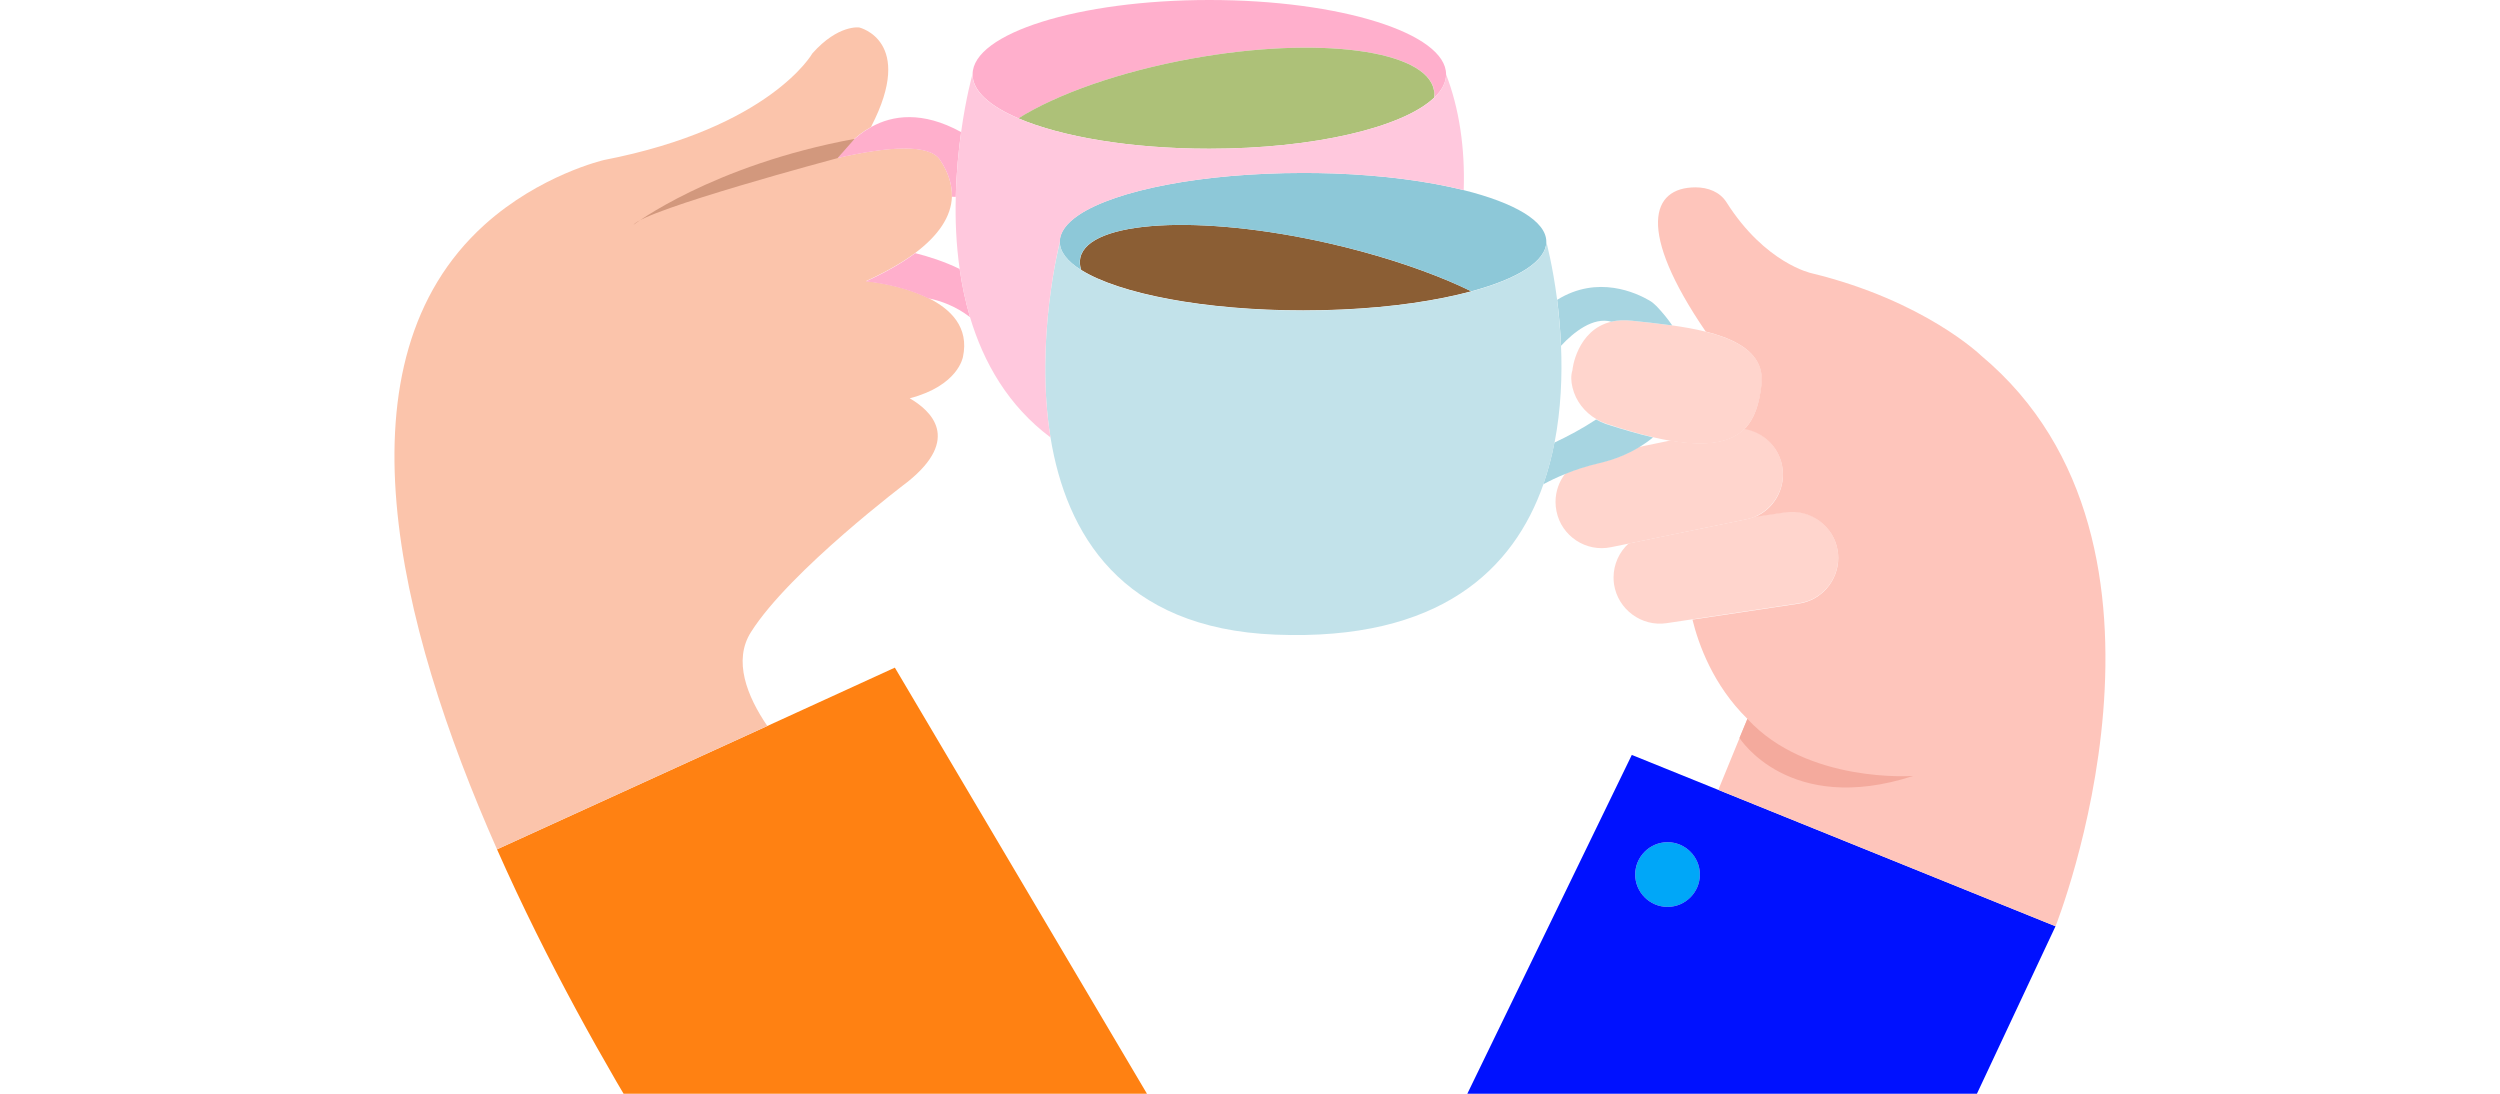 <svg width="640" height="280" viewBox="0 0 640 280" fill="none" xmlns="http://www.w3.org/2000/svg">
<g clip-path="url(#clip0_992_9362)">
<g clip-path="url(#clip1_992_9362)">
<path d="M196.431 185.852L229.082 170.913L319.919 324.444H187.989C187.989 324.444 152.854 275.322 127.238 217.427L196.431 185.852Z" fill="#FF8112"/>
<path d="M426.894 232.16C431.465 232.16 435.17 228.454 435.17 223.883C435.17 219.312 431.465 215.607 426.894 215.607C422.323 215.607 418.617 219.312 418.617 223.883C418.617 228.454 422.323 232.16 426.894 232.16Z" fill="#00A7F8"/>
<path d="M526.209 237.126L485.239 324.444H354.055L417.743 193.26L439.842 202.198L526.209 237.126ZM435.166 223.883C435.166 219.331 431.441 215.606 426.889 215.606C422.337 215.606 418.613 219.331 418.613 223.883C418.613 228.435 422.337 232.16 426.889 232.16C431.441 232.16 435.166 228.435 435.166 223.883Z" fill="#0011FF"/>
<path d="M232.891 101.968C238.312 105.114 246.133 112.273 232.394 123.322C232.394 123.322 202.184 146.083 192.252 161.809C187.618 169.092 191.218 178.196 196.432 185.852L127.239 217.428C101.54 159.326 85.401 92.45 124.012 57.564C138.165 44.777 154.594 40.969 154.594 40.969C197.218 32.693 207.978 13.657 207.978 13.657C214.599 6.208 219.979 7.035 219.979 7.035C219.979 7.035 234.381 10.429 223.042 32.362L223.083 32.445C223.042 32.486 223 32.486 222.959 32.527C218.696 34.886 215.841 38.362 214.434 40.432C227.097 37.535 237.857 36.666 240.671 40.928C242.823 44.197 243.775 47.301 243.692 50.322C243.526 55.454 240.257 60.254 234.339 64.724C230.946 67.248 226.683 69.689 221.676 71.966C221.676 71.966 230.408 72.71 237.608 76.269C243.402 79.125 248.161 83.801 246.506 91.416C246.464 91.457 245.347 98.699 232.891 101.968Z" fill="#FBC4AB"/>
<path d="M470.469 141.034C470.552 141.614 470.593 142.234 470.593 142.772C470.593 148.525 466.372 153.573 460.537 154.442L433.265 158.539L426.644 159.532C420.23 160.484 414.188 156.015 413.194 149.601C413.112 149.021 413.07 148.4 413.07 147.821C413.07 144.469 414.519 141.324 416.919 139.131L447.046 132.923C447.832 132.758 448.619 132.509 449.322 132.22L457.061 131.061C463.434 130.15 469.476 134.62 470.469 141.034Z" fill="#FFD5CD"/>
<path d="M456.193 119.018C456.358 119.804 456.441 120.591 456.441 121.377C456.441 126.095 453.586 130.399 449.282 132.261C448.578 132.592 447.792 132.799 447.006 132.964L416.879 139.172L412.409 140.082C406.036 141.406 399.746 137.268 398.463 130.895C398.298 130.109 398.215 129.281 398.215 128.495C398.215 125.805 399.125 123.239 400.739 121.211C403.346 120.177 406.326 119.184 409.678 118.397C413.196 117.611 416.506 116.287 419.569 114.425L427.638 112.769C437.612 114.466 443.323 113.059 446.633 109.666C451.268 110.576 455.2 114.176 456.193 119.018Z" fill="#FFD5CD"/>
<path d="M412.531 82.353C412.572 82.353 412.613 82.353 412.655 82.311C414.145 81.98 415.841 81.856 417.786 82.104C420.931 82.435 424.49 82.808 428.091 83.305C430.988 83.718 433.926 84.215 436.698 84.918C443.071 86.532 448.451 89.057 450.355 93.526C450.976 95.016 451.224 96.713 450.976 98.658C450.396 103.168 449.279 107.1 446.672 109.748C443.361 113.1 437.65 114.549 427.677 112.852C426.27 112.604 424.821 112.314 423.249 111.942C419.69 111.114 415.717 109.955 411.206 108.465C410.337 108.176 409.468 107.803 408.682 107.307C405.661 105.527 403.385 102.672 402.557 99.196C402.185 97.664 402.102 96.133 402.557 94.726C402.474 94.768 403.633 84.422 412.531 82.353Z" fill="#FFD5CD"/>
<path d="M450.318 93.526C448.415 89.015 443.035 86.491 436.662 84.877C418.991 59.012 422.633 47.963 434.055 47.963C437.241 47.963 440.304 49.122 442 51.812C451.932 67.454 463.727 69.938 463.727 69.938C492.695 76.973 507.179 91.043 507.179 91.043C565.115 139.461 526.215 237.126 526.215 237.126L439.89 202.198L447.339 184.031C438.524 175.382 434.8 164.871 433.269 158.622L460.54 154.525C466.375 153.656 470.596 148.566 470.596 142.855C470.596 142.275 470.555 141.696 470.472 141.117C469.52 134.702 463.437 130.233 457.023 131.185L449.284 132.343C453.629 130.481 456.443 126.177 456.443 121.46C456.443 120.673 456.36 119.887 456.195 119.101C455.202 114.218 451.27 110.659 446.594 109.831C449.242 107.141 450.36 103.251 450.898 98.74C451.146 96.712 450.939 95.016 450.318 93.526Z" fill="#FEC5BB"/>
<path d="M423.17 111.983C422.011 112.935 420.811 113.762 419.528 114.549C416.507 116.37 413.155 117.694 409.637 118.521C406.285 119.308 403.306 120.26 400.698 121.336C398.547 122.205 396.684 123.115 395.07 123.984C396.312 120.467 397.222 116.908 397.926 113.307C401.443 111.652 405.168 109.665 408.603 107.389C409.389 107.845 410.258 108.217 411.127 108.548C415.638 109.997 419.652 111.155 423.17 111.983Z" fill="#A7D5E1"/>
<path d="M424.117 78.421C425.69 80.077 427.014 81.732 428.09 83.305C424.49 82.808 420.972 82.436 417.785 82.104C415.84 81.897 414.144 81.98 412.654 82.311C412.613 82.311 412.571 82.311 412.53 82.353C407.853 81.07 402.887 85.001 399.618 88.519C399.453 84.256 399.08 80.284 398.625 76.766C409.054 70.269 418.986 75.028 422.255 76.931C422.917 77.304 423.538 77.842 424.117 78.421Z" fill="#A7D5E1"/>
<path d="M245.676 68.862C246.256 72.959 247.125 77.097 248.325 81.194C244.683 78.38 240.793 76.973 237.565 76.352C230.365 72.793 221.633 72.048 221.633 72.048C226.682 69.731 230.944 67.331 234.296 64.806C237.483 65.592 241.828 66.958 245.676 68.862Z" fill="#FFAFCC"/>
<path d="M246.046 33.81C245.384 38.611 244.805 44.28 244.681 50.405L243.688 50.363C243.77 47.342 242.819 44.239 240.667 40.969C237.853 36.707 227.134 37.576 214.43 40.473C215.837 38.404 218.692 34.927 222.955 32.569C222.996 32.527 223.037 32.527 223.079 32.486C228.459 29.506 236.114 28.348 246.046 33.81Z" fill="#FFAFCC"/>
<path d="M370.196 19.036C370.196 21.105 369.12 23.133 367.175 24.995C367.258 24.375 367.216 23.754 367.133 23.133C365.271 12.787 337.544 9.146 305.224 14.981C286.684 18.333 270.711 24.044 260.737 30.293C253.33 27.147 248.984 23.257 248.984 19.036C248.984 8.525 276.132 0 309.611 0C343.09 0 370.196 8.525 370.196 19.036Z" fill="#FFAFCC"/>
<path d="M367.095 23.133C367.22 23.754 367.22 24.375 367.137 24.996C359.191 32.61 336.431 38.073 309.573 38.073C289.502 38.073 271.707 35.01 260.699 30.293C270.673 24.044 286.688 18.333 305.186 14.981C337.506 9.146 365.233 12.787 367.095 23.133Z" fill="#ADC178"/>
<path d="M371.028 72.007C373.014 72.835 374.876 73.704 376.656 74.573C374.504 75.152 372.186 75.69 369.745 76.187C359.565 78.256 347.067 79.456 333.617 79.456C308.332 79.456 286.565 75.193 276.798 69.11C276.426 67.993 276.343 66.958 276.591 65.924C278.743 56.447 307.132 54.791 340.032 62.24C351.578 64.889 362.213 68.282 371.028 72.007Z" fill="#8B5E34"/>
<path d="M395.856 61.868C395.856 66.875 388.49 71.386 376.655 74.573C374.875 73.704 373.013 72.876 371.027 72.007C362.253 68.282 351.618 64.847 339.989 62.24C307.089 54.791 278.701 56.447 276.549 65.924C276.3 66.958 276.383 67.993 276.756 69.11C273.238 66.917 271.293 64.475 271.293 61.868C271.293 59.468 273.031 57.15 276.135 55.04C285.57 48.708 307.752 44.28 333.575 44.28C336.223 44.28 338.83 44.321 341.396 44.404C354.059 44.859 365.564 46.391 374.668 48.667C387.663 51.895 395.856 56.612 395.856 61.868Z" fill="#8DC8D8"/>
<path d="M399.622 88.519C399.953 96.174 399.622 104.741 397.966 113.307C397.263 116.907 396.311 120.466 395.111 123.984C387.538 145.586 368.833 164.167 326.539 162.47C286.894 160.898 272.906 136.399 268.934 112.024C264.837 86.946 271.334 61.909 271.334 61.909C271.334 64.475 273.279 66.916 276.796 69.151C286.563 75.276 308.33 79.497 333.615 79.497C347.106 79.497 359.563 78.297 369.743 76.228C372.185 75.731 374.502 75.193 376.654 74.614C388.49 71.427 395.856 66.916 395.856 61.909C395.856 61.909 397.47 67.827 398.629 76.766C399.042 80.242 399.415 84.215 399.622 88.519Z" fill="#C2E2EA"/>
<path d="M370.196 19.036C373.548 27.685 375.079 37.948 374.707 48.667C365.602 46.391 354.098 44.859 341.435 44.404C338.869 44.321 336.262 44.28 333.613 44.28C307.749 44.28 285.609 48.708 276.173 55.04C273.07 57.15 271.331 59.426 271.331 61.868C271.331 61.868 264.876 86.863 268.931 111.983C258.089 103.872 251.799 92.823 248.322 81.194C247.122 77.138 246.253 73 245.674 68.862C244.763 62.53 244.515 56.24 244.681 50.405C244.805 44.28 245.384 38.611 246.046 33.81C247.288 24.871 248.943 19.036 248.943 19.036C248.943 23.257 253.288 27.147 260.696 30.293C271.704 35.01 289.499 38.072 309.57 38.072C336.427 38.072 359.188 32.61 367.175 24.995C369.12 23.133 370.196 21.105 370.196 19.036Z" fill="#FFC8DD"/>
<path d="M162.164 57.564C162.164 57.564 182.194 42.293 218.776 35.548L214.431 40.473C214.431 40.473 164.978 53.674 162.164 57.564Z" fill="#D2987D"/>
<path d="M445.305 188.915C445.305 188.915 457.927 208.985 489.792 198.64C489.792 198.64 462.644 200.667 447.332 184.031L445.305 188.915Z" fill="#F4AA9D"/>
</g>
</g>
<defs>
<clipPath id="clip0_992_9362">
<rect width="640" height="280" fill="white"/>
</clipPath>
<clipPath id="clip1_992_9362">
<rect width="438" height="324.444" fill="white" transform="translate(101)"/>
</clipPath>
</defs>
</svg>
